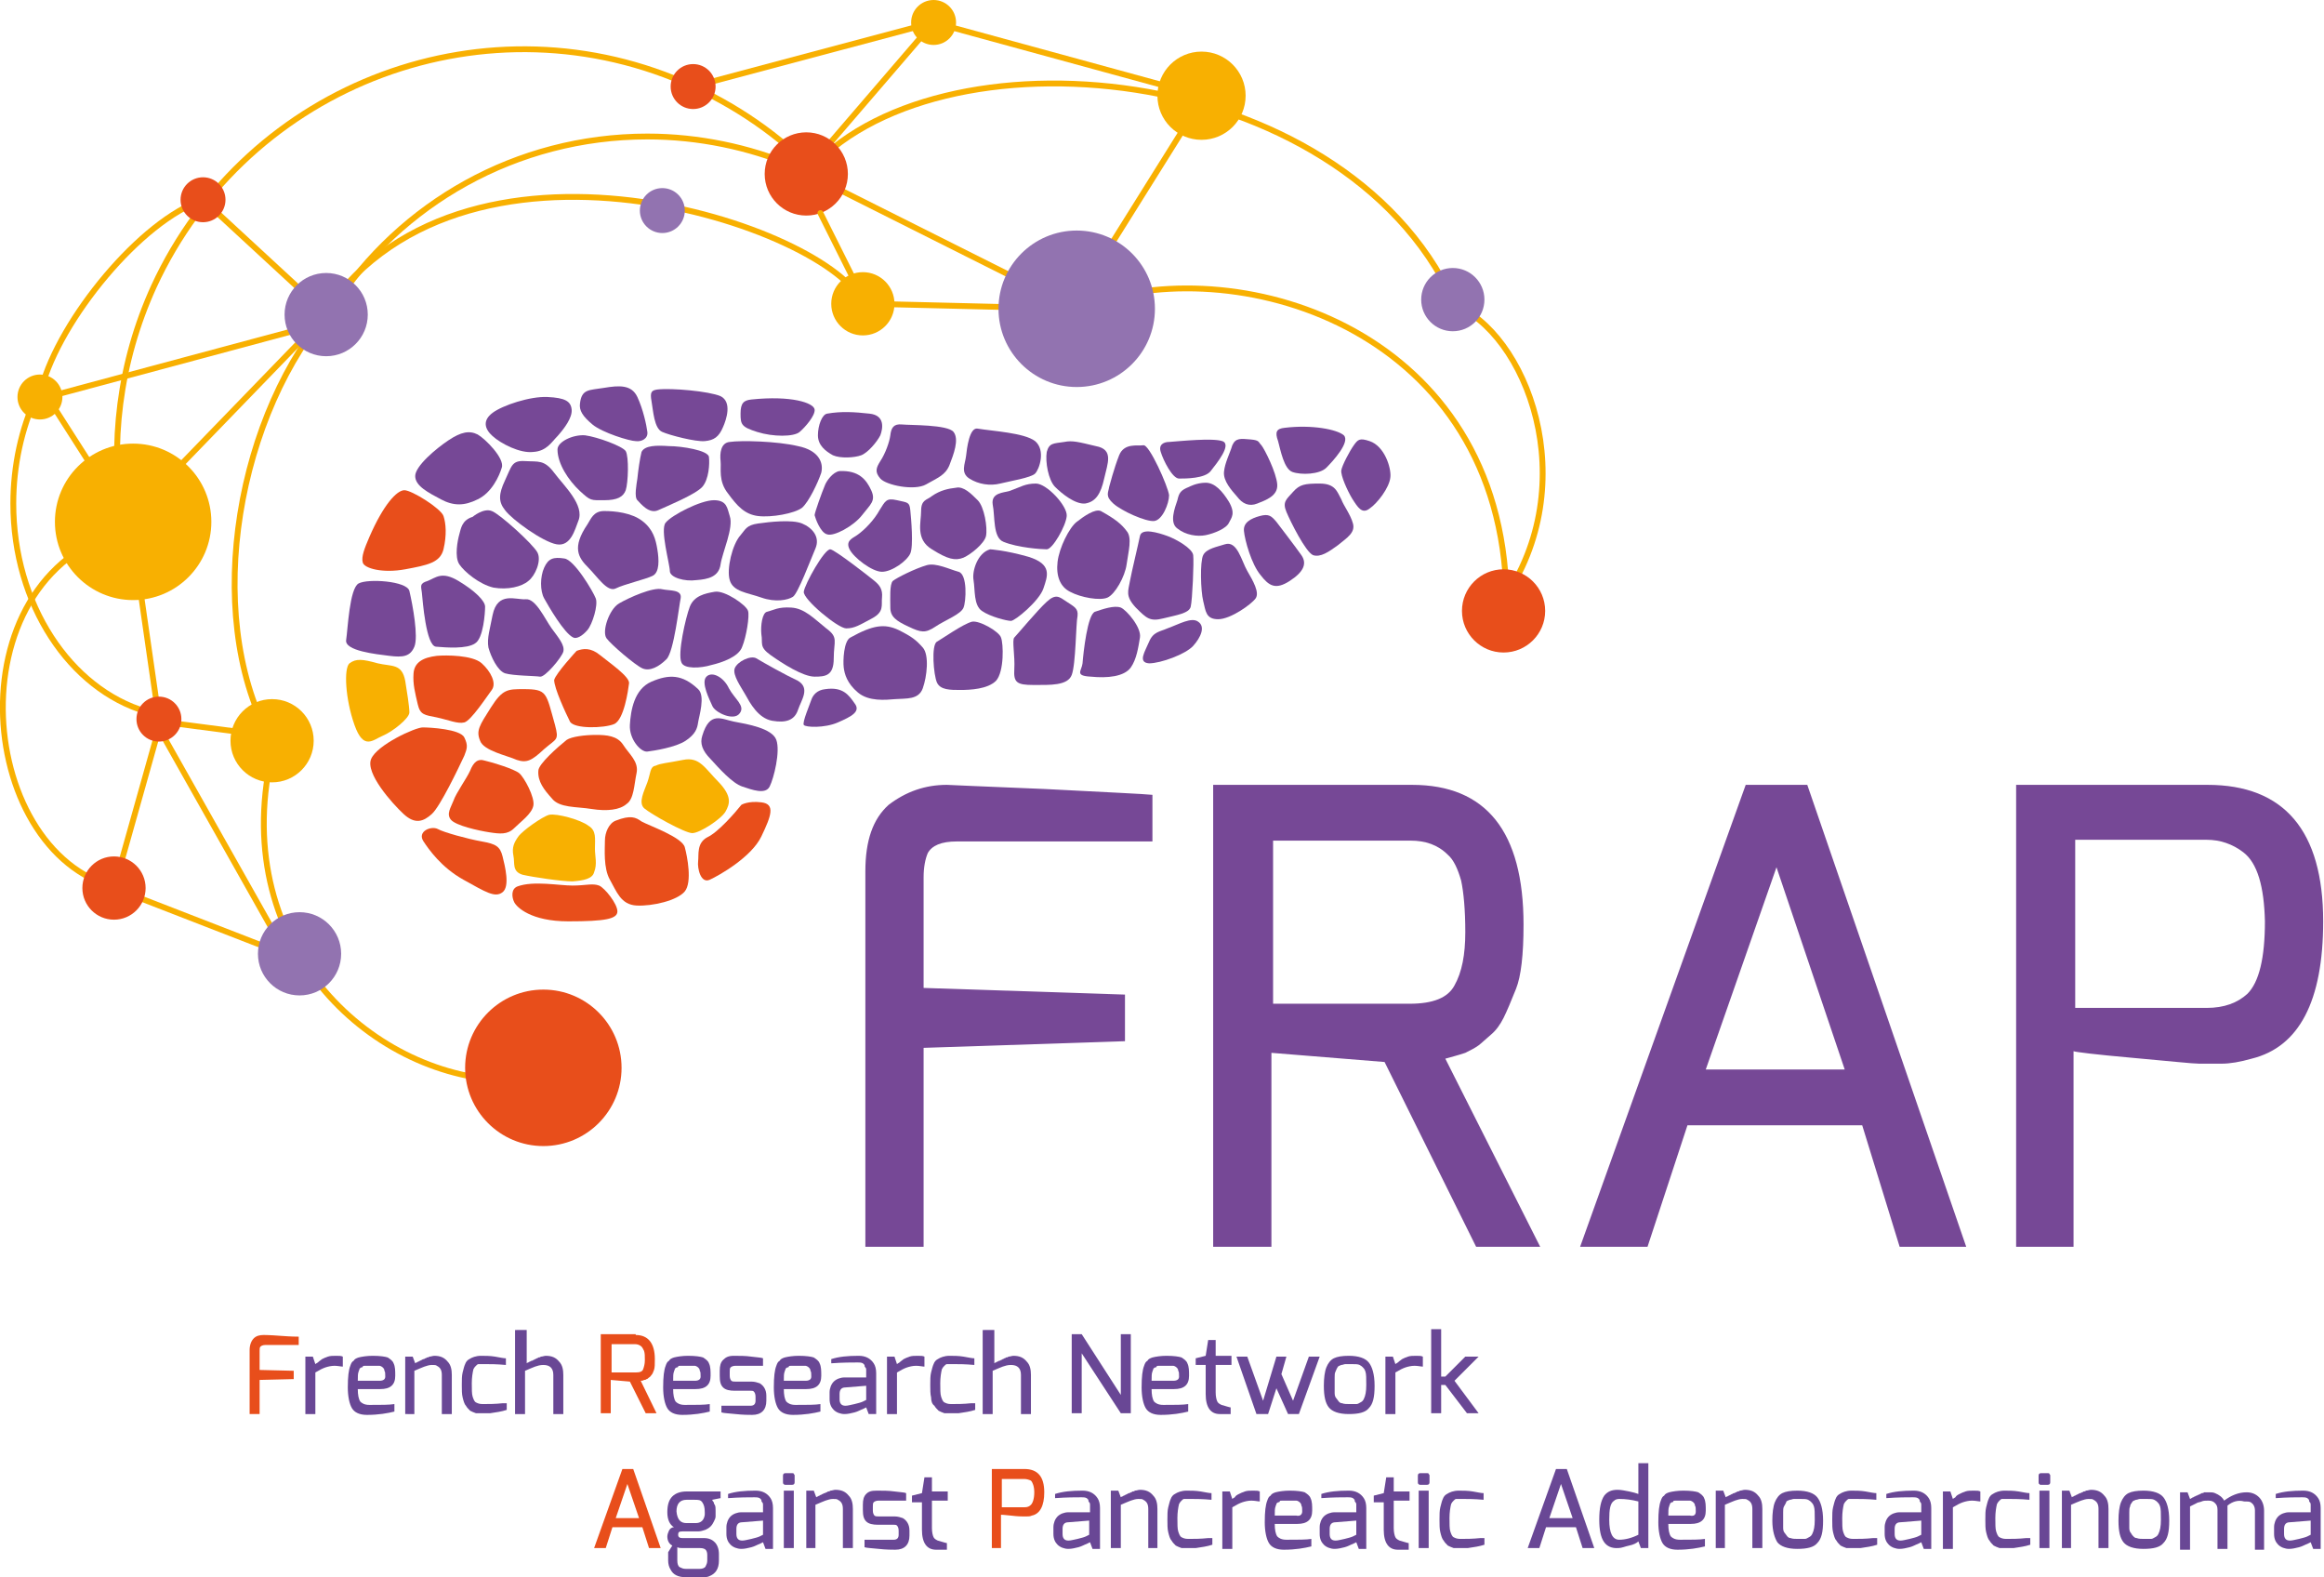 <?xml version="1.0" encoding="utf-8"?>
<svg version="1.1" id="logo_FRAP" xmlns="http://www.w3.org/2000/svg" xmlns:xlink="http://www.w3.org/1999/xlink" x="0px" y="0px"
	 viewBox="0 0 279.3 189.5" style="enable-background:new 0 0 279.3 189.5;" xml:space="preserve">
<style type="text/css">
	.logo_frap0{fill:none;stroke:#F8B001;stroke-width:0.7;stroke-linecap:round;stroke-linejoin:round;stroke-miterlimit:10;}
	.logo_frap1{fill:#F8B001;}
	.logo_frap2{fill:#E84E1B;}
	.logo_frap3{fill:#764896;}
	.logo_frap4{fill:#694795;}
	.logo_frap5{fill:#9273B0;}
</style>
<line class="logo_frap0" x1="142.1" y1="15.7" x2="130.4" y2="34.4"/>
<line class="logo_frap0" x1="33.8" y1="114.5" x2="13.7" y2="106.7"/>
<line class="logo_frap0" x1="5.7" y1="47.7" x2="15.8" y2="63.5"/>
<line class="logo_frap0" x1="19.1" y1="87.5" x2="34.1" y2="114.1"/>
<line class="logo_frap0" x1="19.1" y1="87.5" x2="13.7" y2="106.7"/>
<line class="logo_frap0" x1="104.6" y1="36.5" x2="129.4" y2="37.1"/>
<line class="logo_frap0" x1="19.3" y1="86.7" x2="32.3" y2="88.4"/>
<line class="logo_frap0" x1="97.5" y1="19.8" x2="112.2" y2="2.7"/>
<line class="logo_frap0" x1="5.7" y1="47.7" x2="39.6" y2="38.6"/>
<line class="logo_frap0" x1="15.1" y1="62.7" x2="39.2" y2="37.8"/>
<line class="logo_frap0" x1="144.4" y1="11.5" x2="112.2" y2="2.7"/>
<line class="logo_frap0" x1="112.2" y1="2.7" x2="83.3" y2="10.4"/>
<line class="logo_frap0" x1="15.8" y1="63.5" x2="19.1" y2="86.4"/>
<line class="logo_frap0" x1="24.4" y1="24" x2="38.7" y2="37.2"/>
<line class="logo_frap0" x1="98.3" y1="21.5" x2="129.4" y2="37.1"/>
<path class="logo_frap0" d="M175.4,36.9c8.7,4.2,15.2,22.7,4.2,36.6"/>
<path class="logo_frap0" d="M96.9,20.9C112.2,2.7,161.2,7.1,174.6,36"/>
<path class="logo_frap0" d="M129.4,37.1c17.7-7.3,49,1.3,51.5,31.6"/>
<path class="logo_frap0" d="M38.3,38.6C55,11.9,100,27.3,103.7,36.5"/>
<path class="logo_frap0" d="M40.1,36.8C48.1,24.5,62,16.4,77.8,16.4c6.2,0,12.2,1.3,17.5,3.5"/>
<path class="logo_frap0" d="M32.3,88.4c-8-15-3.7-38.9,7.7-51.6"/>
<path class="logo_frap0" d="M14.7,62.7c-1.5-9.3-0.4-19.1,3.8-28.3c11.3-24.5,40.3-35.3,64.8-24c6.1,2.8,11.4,6.7,15.7,11.4"/>
<path class="logo_frap0" d="M61.5,129.8c-16.3,0-34-15.7-28.9-38.8"/>
<path class="logo_frap0" d="M17.6,85.5c-9.2-2.7-16-12.9-16-25c0-4.6,1-9,2.7-12.7"/>
<path class="logo_frap0" d="M5,46.6C7.2,38.4,16.9,26.5,24.4,24"/>
<path class="logo_frap0" d="M13.1,106.4C-3.5,101.2-5.6,67.1,17,63.3"/>
<g>
	<path class="logo_frap1" d="M71.5,102c0-1.3,0.2-2.2-0.8-2.8c-0.9-0.7-3.8-1.5-4.7-1.3c-0.8,0.2-3.2,1.9-3.7,2.6c-0.5,0.7-0.8,1.3-0.6,2.3
		c0.2,0.9-0.2,1.9,1.1,2.3c1.3,0.3,4.7,0.8,6,0.8c1.3-0.1,2.4-0.3,2.6-1.1C71.8,103.8,71.5,102.9,71.5,102z"/>
	<path class="logo_frap2" d="M50.9,101.1c0.6,0.9,2.1,3.1,4.8,4.6c2.7,1.5,3.8,2.2,4.7,1.5s0.3-3.1,0-4.3s-0.8-1.5-2.5-1.8
		c-1.7-0.3-4.6-1.1-5.3-1.5C51.8,99.2,50.1,99.9,50.9,101.1z"/>
	<path class="logo_frap2" d="M54.5,96.2c-0.3,0.8-0.9,1.6-0.3,2.3s3.3,1.3,4.6,1.5c1.3,0.2,2.2,0.3,3-0.5s2.1-1.7,2.3-2.7s-1.1-3.4-1.7-3.9
		s-3.2-1.3-4.1-1.5c-0.9-0.3-1.4,0.2-1.8,1.2C56.1,93.5,54.8,95.3,54.5,96.2z"/>
	<path class="logo_frap2" d="M55.8,90.8c-0.7,1.5-2.9,6.1-3.9,7s-2,1.3-3.4,0s-4.6-4.9-3.9-6.6s5.3-3.8,6.2-3.8s4.5,0.2,5,1.2
		S56.1,90,55.8,90.8z"/>
	<path class="logo_frap1" d="M48.7,81.8c0.2,1.2,0.5,3.1,0.5,3.8c0,0.7-2,2.3-3.2,2.8s-2.3,1.8-3.4-1.3s-1.3-6.8-0.6-7.4
		c0.8-0.6,1.6-0.5,3.4,0C47.1,80.1,48.3,79.7,48.7,81.8z"/>
	<path class="logo_frap2" d="M52.5,78.8c-1.7,0.2-2.7,0.8-2.8,2.1c-0.1,1.3,0.2,2.4,0.5,3.7c0.3,1.3,0.8,1.3,2.3,1.6
		c1.4,0.3,2.5,0.8,3.3,0.6c0.8-0.2,2.7-3.1,3.3-3.9c0.6-0.8-0.1-2.2-1.2-3.2C56.8,78.7,53.6,78.7,52.5,78.8z"/>
	<path class="logo_frap3" d="M49.2,71c0.4,1.7,1.1,5.5,0.6,6.7s-1.4,1.3-3,1.1c-1.6-0.2-5.4-0.6-5.2-1.9c0.2-1.3,0.4-6.2,1.5-6.8
		S48.9,69.8,49.2,71z"/>
	<path class="logo_frap2" d="M44.4,64.5c-0.6,1.4-1,2.4-0.8,3.1c0.2,0.7,2.4,1.3,5.1,0.8s4.2-0.8,4.6-2.4c0.4-1.7,0.3-3.1,0-4
		c-0.3-0.9-3.8-3.1-4.7-3.1S46.1,60.6,44.4,64.5z"/>
	<path class="logo_frap3" d="M57.4,52.2c-1-0.5-2-0.3-3.5,0.7c-1.5,1-4,3.1-4,4.3s1.6,2,3.1,2.8c1.5,0.8,2.8,0.8,4.4,0
		c1.7-0.8,2.6-2.8,2.9-3.8C60.7,55.1,58.3,52.7,57.4,52.2z"/>
	<path class="logo_frap3" d="M56.8,62.1c-1.3,0.4-1.4,1.4-1.6,2.1c-0.2,0.7-0.6,2.7,0,3.6c0.6,0.9,2.4,2.4,4.1,2.8c1.7,0.3,3.4-0.1,4.2-0.8
		c0.8-0.6,1.6-2.4,1.1-3.4s-4.6-4.7-5.5-5C58.1,61,56.8,62.1,56.8,62.1z"/>
	<path class="logo_frap3" d="M50.7,71.2c-0.1-0.8-0.3-1.1,0.7-1.4c1-0.4,1.7-1.2,3.7,0s3.2,2.4,3.2,3.1s-0.2,3.8-1.2,4.4
		c-1,0.7-3.5,0.5-4.7,0.4S50.8,72.2,50.7,71.2z"/>
	<path class="logo_frap2" d="M62.9,82.8c-1.9,0-2.5,0-3.9,2.2c-1.4,2.2-1.8,2.8-1.3,4c0.4,1.2,3.3,1.8,4.4,2.3c1.2,0.4,1.8,0.1,3.3-1.3
		c1.5-1.3,1.8-1,1.3-2.9C65.6,83.2,65.8,82.8,62.9,82.8z"/>
	<path class="logo_frap2" d="M64.7,92.6c0-0.8,2.4-2.9,3.4-3.7c0.6-0.4,2.2-0.6,3.5-0.6c1.3,0,2.6,0.1,3.3,1.2c0.7,1.1,1.9,2,1.6,3.4
		c-0.3,1.4-0.3,3.1-1.2,3.7c-0.8,0.7-2.3,0.9-4.2,0.6c-1.8-0.3-3.9-0.1-4.8-1.3C65.4,94.9,64.6,93.9,64.7,92.6z"/>
	<path class="logo_frap3" d="M59.2,73.9c-0.3,1.6-0.7,2.8-0.5,3.9c0.3,1.1,1.1,2.8,2,3.1c1,0.3,3.6,0.3,4.2,0.4s2.6-2.3,2.8-3
		c0.2-0.8-0.6-1.7-1.4-2.8c-0.8-1.1-1.9-3.6-3.1-3.5C62,72.1,59.8,71,59.2,73.9z"/>
	<path class="logo_frap2" d="M74,98.6c-0.8,0.3-1.3,1.4-1.3,2.4s-0.2,3.3,0.6,4.7c0.8,1.4,1.3,3,3.2,3.1c1.9,0.1,4.9-0.6,5.8-1.7
		c0.9-1.1,0.3-4.2,0-5.3c-0.3-1.2-4.3-2.6-5.2-3.1C76.4,98.2,75.8,97.9,74,98.6z"/>
	<path class="logo_frap1" d="M77.8,94c-0.4,1.1-1.1,2.4-0.4,3.1c0.8,0.7,4.9,3,5.8,3s3.5-1.7,4-2.6c0.5-0.9,0.8-1.8-0.8-3.5
		c-1.7-1.7-2.3-3.1-4.3-2.7s-2.7,0.4-3.3,0.7C78.1,92.1,78.2,92.9,77.8,94z"/>
	<path class="logo_frap2" d="M89.1,96.7c-0.8,1-2.8,3.3-4.1,3.9c-1.3,0.7-1,2.1-1.1,2.9s0.3,2.7,1.4,2.2s5-2.7,6.2-5.2
		c1.2-2.5,1.7-3.9,0-4.1C89.9,96.2,89.1,96.7,89.1,96.7z"/>
	<path class="logo_frap3" d="M84.4,88.4c-0.3,0.9,0,1.8,1,2.8c1,1.1,2.6,2.9,3.8,3.3s2.8,1,3.3,0s1.3-4.2,0.8-5.6s-3.5-1.9-5.1-2.2
		C86.7,86.4,85.3,85.4,84.4,88.4z"/>
	<path class="logo_frap3" d="M83.9,82.8c0.9,0.8,0.1,3.3,0,4c-0.1,0.7-0.3,1.4-1.5,2.2s-3.8,1.2-4.6,1.3c-0.8,0.1-2.2-1.5-2.1-3.2
		s0.5-4.3,2.6-5.2C80.4,81,82,81,83.9,82.8z"/>
	<path class="logo_frap3" d="M84.9,81.3c0.7-0.7,2.1,0.1,2.7,1.4c0.7,1.3,2,2.1,1.3,3c-0.7,1-3-0.1-3.3-0.9C85.3,84.1,84.2,82,84.9,81.3z"
		/>
	<path class="logo_frap3" d="M81.9,79.6c0.3,0.8,2.3,0.7,3.6,0.3c1.3-0.3,3.3-1,3.7-2.2c0.5-1.2,0.9-3.7,0.7-4.3c-0.2-0.7-2.8-2.5-4-2.3
		c-1.2,0.2-2.5,0.5-3,1.8S81.4,78.6,81.9,79.6z"/>
	<path class="logo_frap3" d="M81.8,71.9c-0.2,0.9-0.8,6.4-1.7,7.3c-0.9,0.9-2,1.5-2.9,1.1c-0.9-0.4-3.8-2.9-4.3-3.6
		c-0.6-0.8,0.3-3.5,1.5-4.2s4.1-2,5.2-1.7C80.5,71,82,70.8,81.8,71.9z"/>
	<path class="logo_frap2" d="M69.3,78.2c0.8-0.3,1.7-0.4,2.8,0.5s3.6,2.6,3.5,3.4c-0.1,0.8-0.6,4.4-1.8,4.9s-4.8,0.6-5.3-0.3
		c-0.5-1-1.9-4-1.9-5C66.8,80.9,69.3,78.2,69.3,78.2z"/>
	<path class="logo_frap3" d="M68.9,76.6c0.4,0.2,1.1-0.2,1.7-0.9c0.6-0.7,1.3-3,1-3.8c-0.3-0.8-2.6-4.7-3.8-4.8c-1.3-0.2-1.9,0-2.4,1.1
		s-0.5,2.8,0,3.7S67.8,76.1,68.9,76.6z"/>
	<path class="logo_frap3" d="M69.5,62.6c-0.4,1-0.9,3.1-2.6,2.8s-5.4-3-6.2-4.1c-0.8-1-0.8-1.9,0-3.6s0.8-2.4,2.4-2.3
		c1.6,0.1,2.3-0.2,3.5,1.4C67.8,58.4,70.3,60.7,69.5,62.6z"/>
	<path class="logo_frap3" d="M67,52.4c-0.7,0.7-1.3,1.8-2.9,1.9c-1.6,0.2-3.9-1-4.9-1.9c-1-0.9-1.2-1.9,0-2.8s4.5-2,6.6-1.9
		c2.1,0.1,2.8,0.5,2.9,1.5C68.8,50.2,67.8,51.5,67,52.4z"/>
	<path class="logo_frap3" d="M67,54c0-0.9,1.8-1.8,3.3-1.7c1.5,0.2,4.5,1.3,4.9,1.9c0.4,0.7,0.3,3.8,0,4.7c-0.3,0.8-1,1.2-2.6,1.2
		S71,60.2,69.7,59C68.3,57.7,67,55.7,67,54z"/>
	<path class="logo_frap3" d="M70.6,63c0.4-0.6,0.7-1.6,2-1.6c1.3,0,3.3,0.2,4.6,1.2c1.3,1,1.6,2.2,1.8,3.4c0.2,1.2,0.3,2.8-0.6,3.2
		c-0.8,0.4-3.4,1-4.4,1.5c-1,0.5-2.2-1.4-3.3-2.5C69.5,67,68.7,65.8,70.6,63z"/>
	<path class="logo_frap3" d="M76.6,57.5c-0.1,0.7-0.4,2.2,0,2.6s1.4,1.7,2.5,1.2c1.1-0.5,4.5-1.9,5.3-2.8c0.8-0.9,0.9-2.8,0.8-3.6
		c-0.1-0.8-3.3-1.3-4.8-1.3c-1.5-0.1-2.9-0.1-3.3,0.7C76.9,55.1,76.7,56.5,76.6,57.5z"/>
	<path class="logo_frap3" d="M69.7,48.5C69.6,49.3,70,50,71.2,51c1.2,1,4.5,2,5.2,2c0.7,0.1,1.5-0.3,1.4-1.1s-0.5-2.7-1.2-4.2
		s-2.2-1.4-4-1.1C70.8,46.9,69.9,46.7,69.7,48.5z"/>
	<path class="logo_frap3" d="M79,46.8c-0.7,0.1-0.9,0.3-0.7,1.4c0.2,1.1,0.3,3.3,1.3,3.7c0.9,0.4,4,1.2,5.1,1.1c1.1-0.1,1.7-0.5,2.2-1.7
		c0.4-0.9,1.1-3-0.3-3.7C85.2,47,80.7,46.6,79,46.8z"/>
	<path class="logo_frap3" d="M90.3,48c-0.9,0.1-1.3,0.4-1.3,1.7s0.1,1.6,2,2.2s4.4,0.6,5.1,0s1.9-2,1.8-2.7C97.8,48.4,95.1,47.5,90.3,48z"
		/>
	<path class="logo_frap3" d="M87.7,53.1c-1.1,0.1-1.2,1.4-1.1,2.3s-0.3,2.4,0.9,3.9c1.1,1.5,2,2.5,3.6,2.7c1.6,0.2,4.4-0.3,5.3-1
		c0.8-0.7,1.9-3,2.3-4.2c0.3-1.2-0.3-2.7-2.8-3.2C93.4,53,89,52.9,87.7,53.1z"/>
	<path class="logo_frap3" d="M99.4,49.7c-0.6,0.1-1.1,1.4-1.1,2.6c0,1.2,0.9,1.9,1.8,2.4c0.9,0.4,2.6,0.3,3.4,0c0.8-0.3,1.9-1.6,2.3-2.4
		c0.3-0.8,0.6-2.4-1.3-2.6C102.7,49.5,101.1,49.4,99.4,49.7z"/>
	<path class="logo_frap3" d="M100.9,56.6c-0.8,0.1-1.6,1.2-1.8,1.8c-0.3,0.7-1.2,3.2-1.2,3.5c0.1,0.4,0.7,2.1,1.5,2.3
		c0.8,0.3,3.2-1,4.2-2.3c1-1.3,1.7-1.7,1.1-3S103.2,56.5,100.9,56.6z"/>
	<path class="logo_frap3" d="M87.7,62c-0.3-0.9-0.3-1.9-1.9-1.9c-1.6,0-5.1,1.8-5.8,2.7c-0.7,0.8,0.5,5,0.5,5.8c0,0.8,1.8,1.3,3.2,1.1
		c1.4-0.1,2.7-0.4,2.9-1.9C86.8,66.4,88.2,63.4,87.7,62z"/>
	<path class="logo_frap3" d="M89,64.3c0.6-0.7,0.7-1.2,2.1-1.4c1.4-0.2,4.1-0.5,5.3,0c1.2,0.5,2.2,1.6,1.6,3c-0.6,1.4-2.1,5.4-2.7,5.8
		s-2.1,0.7-3.8,0.1s-3.4-0.7-3.8-2.1C87.3,68.4,88,65.4,89,64.3z"/>
	<path class="logo_frap3" d="M92.2,73.5c-0.6,0.1-0.8,1.7-0.7,2.7c0.2,1.1-0.3,1.5,1.1,2.5s3.9,2.6,5.3,2.6c1.3,0,2.3-0.1,2.3-2.2
		s0.6-2.5-0.9-3.6c-1.5-1.2-2.6-2.4-4.2-2.5C93.5,72.9,93,73.3,92.2,73.5z"/>
	<path class="logo_frap3" d="M90.9,79.1c-0.7-0.4-2.3,0.4-2.6,1.2c-0.3,0.8,0.8,2.3,1.3,3.2c0.5,0.9,1.5,2.8,3.2,3.1
		c1.7,0.3,2.7-0.1,3.1-1.3s1.5-2.6,0-3.5C94.4,81.1,91.9,79.7,90.9,79.1z"/>
	<path class="logo_frap3" d="M99.2,82.8c-1,0.1-1.5,0.7-1.7,1.3c-0.2,0.6-1.1,2.7-0.9,3s2.5,0.4,4.1-0.3s2.8-1.3,2-2.3
		C102,83.5,101.3,82.5,99.2,82.8z"/>
	<path class="logo_frap3" d="M102.2,76.6c-0.8,0.4-0.9,2.8-0.8,3.6c0.1,0.8,0.4,1.9,1.7,3c1.3,1.1,3.3,0.9,4.5,0.8c1.3-0.1,2.8,0.1,3.3-1.3
		c0.5-1.4,0.8-4,0-4.9c-0.8-0.9-1.3-1.3-2.9-2.1C106.3,74.9,104.9,75.1,102.2,76.6z"/>
	<path class="logo_frap3" d="M106,71.8c-0.1,0.9,0.3,1.7-1.2,2.5s-2.1,1.2-3.1,1.2c-1,0-5.2-3.5-5.1-4.4c0.1-0.9,2.5-5.2,3.2-5.1
		c0.6,0.1,4.7,3.3,5.3,3.8C105.7,70.3,106.1,70.8,106,71.8z"/>
	<path class="logo_frap3" d="M103,64.3c-0.6,0.4-1.4,0.7-0.9,1.7s2.7,2.7,3.9,2.7s3-1.3,3.4-2.2c0.4-0.9,0.1-4.2,0-5.2s-0.3-0.9-1.6-1.2
		c-1.3-0.3-1.4,0.1-2.1,1.2C105.1,62.4,104,63.6,103,64.3z"/>
	<path class="logo_frap3" d="M105.8,55.4c-0.5,0.8-0.7,1.3,0,2.1c0.7,0.8,4.1,1.5,5.5,0.7c1.4-0.8,2.3-1.1,2.8-2.3c0.5-1.3,1.2-3.1,0.5-4
		s-5.2-0.8-6.2-0.9c-1-0.1-1.3,0.4-1.4,1.3C106.9,53.1,106.4,54.5,105.8,55.4z"/>
	<path class="logo_frap3" d="M112,59.6c-0.6,0.5-1.3,0.4-1.3,1.8c0,1.4-0.7,3.4,1.3,4.6c1.9,1.2,2.8,1.4,3.8,1c0.9-0.4,2.5-1.7,2.7-2.6
		c0.2-1-0.2-3.5-1-4.3c-0.8-0.8-1.7-1.7-2.6-1.5C114,58.7,113,58.9,112,59.6z"/>
	<path class="logo_frap3" d="M111.4,67.9c-1.4,0.4-3.6,1.5-4.1,1.9c-0.4,0.4-0.3,2.1-0.3,3.2c0,1.1,0.7,1.6,2.2,2.3s2,0.8,3.2,0
		s3.1-1.5,3.4-2.3c0.3-0.7,0.5-4-0.6-4.3S112.5,67.6,111.4,67.9z"/>
	<path class="logo_frap3" d="M116.8,74.7c-1.1,0.3-3.5,2-4.2,2.4s-0.4,4,0,4.9c0.4,0.9,1.6,0.9,2.8,0.9s3.3-0.1,4.3-1.1
		c1-1.1,0.9-4.5,0.6-5.2C120.1,75.9,117.7,74.5,116.8,74.7z"/>
	<path class="logo_frap2" d="M62.2,106.5c-0.8,0.3-0.7,1.3-0.4,1.9s2,2.3,6.5,2.3c4.5,0,5.9-0.3,5.9-1.2c0-0.9-1.5-2.8-2.2-3.1
		c-0.8-0.3-1.6,0-3.2,0S64.1,105.8,62.2,106.5z"/>
	<path class="logo_frap3" d="M119,66c-1.5,0.4-2.2,2.6-2,3.7c0.2,1.2,0,3,1,3.7s3,1.2,3.5,1.2c0.5,0,3.4-2.4,3.9-3.9
		c0.5-1.5,1.1-2.9-1.8-3.8C120.8,66.1,119,66,119,66z"/>
	<path class="logo_frap3" d="M121.3,59c-0.7,0.2-2.2,0.2-2,1.6c0.3,1.4,0,4,1.3,4.5c1.7,0.7,4.5,0.9,5.2,0.9c0.7,0,2.3-2.8,2.4-4
		s-2.4-3.9-3.7-3.9S122.7,58.5,121.3,59z"/>
	<path class="logo_frap3" d="M117.5,51.5c-1-0.2-1.3,2.4-1.4,3.3c-0.1,0.9-0.7,2,0.4,2.7c1.1,0.7,2.5,0.9,3.7,0.6s3.7-0.7,4.2-1.2
		c0.5-0.5,1.3-2.8,0-3.9C123.1,52,119.3,51.8,117.5,51.5z"/>
	<path class="logo_frap3" d="M127.9,53.1c-1.3,0.2-1.8,0.1-2.1,1.2c-0.2,1.2,0.2,3.4,1,4.2s2.4,2.1,3.6,2c1.3-0.2,1.9-1.2,2.3-3
		s1.2-3.5-1-3.9C129.6,53.1,128.9,52.9,127.9,53.1z"/>
	<path class="logo_frap3" d="M132.3,61.4c-0.7-0.3-2,0.6-2.9,1.3c-0.9,0.7-2.1,3.1-2.3,4.8c-0.2,1.7,0.3,3,1.5,3.6c1.3,0.7,3.6,1.1,4.5,0.7
		s2.1-2.5,2.3-4c0.2-1.5,0.7-3.2,0-4C134.8,63,134.1,62.4,132.3,61.4z"/>
	<path class="logo_frap3" d="M128.2,72.3c-0.9-0.6-1.3-1-2.4,0s-3.6,4-3.9,4.3c-0.3,0.3,0.1,2.2,0,3.8c-0.1,1.6,0.3,1.9,2.3,1.9
		s4.1,0.1,4.6-1.2c0.5-1.3,0.5-6.2,0.7-7.1C129.6,73.1,129.1,72.9,128.2,72.3z"/>
	<path class="logo_frap3" d="M130.1,79.7c-0.1,0.9-1,1.5,1,1.6c2,0.2,4,0,4.8-1.1c0.7-1,0.9-2.4,1.1-3.6c0.2-1.2-1.6-3.3-2.3-3.6
		c-0.8-0.3-2.2,0.2-3.1,0.5S130.2,78.4,130.1,79.7z"/>
	<path class="logo_frap3" d="M140.3,75.5c-0.9,0.4-1.7,0.4-2.2,1.6s-1.4,2.5,0,2.6c1.4,0,4.4-1.1,5.3-2.1c0.9-1,1.5-2.3,0.6-2.9
		C143.2,74.1,141.7,75,140.3,75.5z"/>
	<path class="logo_frap3" d="M135.8,69.8c-0.2,1.2-0.6,1.8,0.7,3.2c1.3,1.3,1.7,1.7,3.3,1.3s3.1-0.6,3.3-1.4s0.4-5.4,0.3-6.2
		c-0.1-0.8-2-1.9-3.1-2.3c-1.1-0.4-3.1-1-3.3,0S136,68.7,135.8,69.8z"/>
	<path class="logo_frap3" d="M133.3,58.5c-0.1,0.7-0.5,1.1,0.5,2s3.9,2.2,4.9,2.1s1.8-2.1,1.8-3.1c-0.1-1-2.4-6.2-3.1-6
		c-0.7,0.1-2.3-0.3-2.9,1.2C133.9,56.2,133.3,58.5,133.3,58.5z"/>
	<path class="logo_frap3" d="M140.5,53.1c-0.6,0-1.3,0.3-1,1.2c0.3,1,1.4,3.2,2.2,3.2s3.1,0,3.8-0.9c0.7-0.9,2.6-3.2,1.4-3.6
		S141.9,53,140.5,53.1z"/>
	<path class="logo_frap3" d="M142.9,58.5c-1,0.4-1.2,0.7-1.4,1.6c-0.3,0.9-1,2.7,0,3.4c1,0.8,2.4,1,3.4,0.8s2.5-0.8,2.8-1.5
		c0.3-0.6,0.8-1.1,0-2.5c-0.8-1.3-1.7-2.3-2.8-2.3S142.9,58.5,142.9,58.5z"/>
	<path class="logo_frap3" d="M150.3,52.8c-1.2-0.1-1.8-0.2-2.2,0.7c-0.3,1-0.9,2.1-1,3.2s0.9,2.2,1.6,3c0.6,0.8,1.4,1.2,2.4,0.8
		s2.5-0.9,2.4-2.3c-0.1-1.4-1.5-4.2-1.9-4.7C151.2,53.1,151.4,52.9,150.3,52.8z"/>
	<path class="logo_frap3" d="M154.4,51.4c-1,0.1-1.2,0.5-0.8,1.6c0.3,1.1,0.7,3.3,1.7,3.7c1.1,0.4,3.3,0.3,4.1-0.5c0.8-0.8,2.9-3.1,2.1-3.9
		C160.7,51.6,157.7,51,154.4,51.4z"/>
	<path class="logo_frap3" d="M164.6,53c-1.2-0.4-1.4-0.2-1.9,0.5c-0.5,0.7-1.4,2.4-1.5,3c-0.1,0.6,0.7,2.4,1.3,3.4c0.7,1.1,1.2,1.9,2.1,1.2
		c0.9-0.6,2.4-2.5,2.5-3.8C167.2,56.2,166.4,53.6,164.6,53z"/>
	<path class="logo_frap3" d="M161.2,60c-0.5-0.9-0.7-1.9-2.6-1.9c-1.8,0-2.4,0.1-3.2,1c-0.8,0.9-1.3,1.2-0.8,2.4c0.5,1.2,2.3,4.8,3.2,5.2
		c0.9,0.3,1.9-0.4,3-1.2c1.1-0.9,2.1-1.5,1.8-2.6S161.5,60.8,161.2,60z"/>
	<path class="logo_frap3" d="M153.4,62.7c-0.6-0.7-0.9-1-2-0.7s-2,0.8-1.9,1.8c0.1,1.1,0.9,4,2,5.3c1,1.3,1.8,1.8,3.5,0.7s2.1-2.1,1.4-3.1
		C155.7,65.7,153.4,62.7,153.4,62.7z"/>
	<path class="logo_frap3" d="M147.2,65.4c-0.9,0.3-2.2,0.5-2.6,1.3c-0.4,0.8-0.3,4.3,0,5.5c0.3,1.2,0.3,2.2,1.8,2.2c1.5,0,4-1.8,4.5-2.5
		c0.5-0.7-0.3-2.1-1-3.3C149.2,67.4,148.7,64.9,147.2,65.4z"/>
</g>
<g>
	<path class="logo_frap3" d="M113.8,94.3c0.2,0,4.1,0.2,11.8,0.5c7.7,0.4,12,0.6,12.9,0.7v5.6H115c-1.9,0-3,0.5-3.5,1.4
		c-0.3,0.7-0.5,1.7-0.5,2.9v13.3l24.2,0.8v5.6l-24.2,0.8v23.9h-7v-45.1c0-3.7,0.9-6.3,2.8-8C108.9,95.1,111.2,94.3,113.8,94.3z"/>
	<path class="logo_frap3" d="M169.7,94.3c8.9,0,13.4,5.6,13.4,16.8c0,3.6-0.3,6.2-0.9,7.7c-0.6,1.5-1.1,2.7-1.5,3.5c-0.4,0.8-0.9,1.5-1.5,2
		c-0.6,0.5-1.1,1-1.5,1.3c-0.4,0.3-1,0.6-1.6,0.9c-0.9,0.3-1.7,0.5-2.4,0.7l11.4,22.6h-7.7l-11-22.2l-13.6-1.1v23.3h-7V94.3H169.7z
		 M152.9,120.6h16.5c2.8,0,4.6-0.7,5.4-2.2c0.9-1.6,1.3-3.7,1.3-6.4c0-2.7-0.2-4.8-0.5-6.2c-0.4-1.4-0.9-2.5-1.6-3.1
		c-1.2-1.2-2.7-1.7-4.5-1.7h-16.5V120.6z"/>
	<path class="logo_frap3" d="M189.9,149.8l19.9-55.5h7.4l19.1,55.5h-8l-4.5-14.6h-21l-4.8,14.6H189.9z M205,128.5h16.7l-8.2-24.3L205,128.5
		z"/>
	<path class="logo_frap3" d="M242.3,149.8V94.3h23c9.2,0,13.9,5.5,13.9,16.4c0,9.6-2.9,15.1-8.6,16.5c-1.4,0.4-2.6,0.6-3.6,0.6
		c-1,0-1.8,0-2.7,0c-0.8,0-3.5-0.3-8-0.7c-4.5-0.4-6.9-0.7-7.1-0.8v23.5H242.3z M265.2,100.9h-15.8v20.2h15.8c2.1,0,3.7-0.6,4.9-1.7
		c1.4-1.4,2.1-4.3,2.1-8.7c-0.1-4.2-0.9-7-2.6-8.3C268.3,101.4,266.8,100.9,265.2,100.9z"/>
</g>
<g>
	<path class="logo_frap2" d="M31.7,160.4c0,0,0.7,0,2,0.1c1.3,0.1,2,0.1,2.2,0.1v1h-4c-0.3,0-0.5,0.1-0.6,0.2c-0.1,0.1-0.1,0.3-0.1,0.5v2.3
		l4.1,0.1v1l-4.1,0.1v4.1H30v-7.7c0-0.6,0.2-1.1,0.5-1.4C30.8,160.5,31.2,160.4,31.7,160.4z"/>
	<path class="logo_frap4" d="M38.7,163.3c0.2-0.1,0.4-0.2,0.7-0.3c0.3-0.1,0.6-0.1,1-0.1s0.6,0,0.8,0.1v1.2c-0.2,0-0.6-0.1-1-0.1
		c-0.4,0-0.8,0.1-1.1,0.2c-0.3,0.1-0.7,0.3-1.2,0.6v5h-1.2V163h0.9l0.3,0.9c0,0,0.1-0.1,0.3-0.2C38.4,163.5,38.6,163.4,38.7,163.3z"
		/>
	<path class="logo_frap4" d="M42.1,164.1c0.1-0.3,0.2-0.5,0.4-0.6c0.1-0.2,0.3-0.3,0.6-0.4c0.4-0.1,1-0.2,1.7-0.2c0.9,0,1.5,0.1,1.8,0.2
		c0.3,0.2,0.6,0.4,0.7,0.7c0.2,0.4,0.2,0.9,0.2,1.5c0,1.1-0.6,1.6-1.8,1.6H43c0,0.7,0.1,1.2,0.3,1.5c0.2,0.2,0.5,0.4,1.1,0.4
		c1.4,0,2.4,0,3-0.1v0.9c-0.8,0.2-1.9,0.4-3.3,0.4c-0.9,0-1.5-0.3-1.8-0.8s-0.5-1.4-0.5-2.5C41.8,165.4,41.9,164.6,42.1,164.1z
		 M46.3,165.4c0-0.3,0-0.6-0.1-0.7c0-0.2-0.1-0.3-0.2-0.4c-0.1-0.1-0.3-0.2-0.4-0.2c-0.2,0-0.4,0-0.7,0c-0.3,0-0.5,0-0.6,0
		c-0.1,0-0.2,0-0.4,0s-0.3,0-0.3,0.1s-0.2,0.1-0.2,0.1c-0.1,0.1-0.2,0.1-0.2,0.2c0,0.1-0.1,0.2-0.1,0.3c-0.1,0.2-0.1,0.6-0.1,1.1
		h2.6C46.1,165.9,46.3,165.7,46.3,165.4z"/>
	<path class="logo_frap4" d="M48.7,169.8V163h0.9l0.3,0.8c0,0,0.1-0.1,0.2-0.1c0.1-0.1,0.2-0.1,0.2-0.1c0,0,0.1-0.1,0.2-0.1
		c0.1-0.1,0.2-0.1,0.2-0.1c0,0,0.1-0.1,0.2-0.1s0.2-0.1,0.2-0.1c0.1,0,0.1,0,0.2-0.1c0.1,0,0.2,0,0.3-0.1c0.2,0,0.4-0.1,0.6-0.1
		c0.7,0,1.2,0.2,1.6,0.7c0.4,0.4,0.5,1,0.5,1.6v4.7h-1.2v-4.7c0-0.6-0.2-0.9-0.6-1.1c-0.1-0.1-0.3-0.1-0.6-0.1s-0.6,0.1-0.9,0.2
		s-0.7,0.3-1.2,0.5v5.2H48.7z"/>
	<path class="logo_frap4" d="M55.6,167.9c-0.1-0.4-0.1-0.9-0.1-1.5s0-1.1,0.1-1.5s0.2-0.8,0.3-1c0.1-0.3,0.3-0.5,0.5-0.6
		c0.3-0.2,0.8-0.4,1.4-0.4c0.5,0,1.1,0,1.7,0.1c0.6,0.1,1,0.2,1.3,0.2v0.8c-1.1-0.1-1.9-0.1-2.4-0.1s-0.8,0-0.9,0s-0.2,0.1-0.3,0.2
		s-0.2,0.2-0.3,0.4c-0.1,0.4-0.2,1-0.2,1.7s0,1.3,0.1,1.6c0.1,0.3,0.2,0.6,0.4,0.7c0.2,0.1,0.4,0.2,0.8,0.2c0.7,0,1.5,0,2.4-0.1
		l0.5,0v0.8c-0.6,0.2-1.3,0.3-2,0.4c-0.9,0-1.5,0-1.7,0c-0.3-0.1-0.5-0.2-0.7-0.3c-0.2-0.2-0.4-0.4-0.5-0.6
		C55.8,168.7,55.7,168.3,55.6,167.9z"/>
	<path class="logo_frap4" d="M63.3,159.7v4.1c0,0,0.1-0.1,0.2-0.1c0.1-0.1,0.2-0.1,0.2-0.1c0,0,0.1-0.1,0.2-0.1s0.2-0.1,0.2-0.1
		c0,0,0.1,0,0.2-0.1c0.1,0,0.2-0.1,0.2-0.1c0.1,0,0.1,0,0.2-0.1c0.1,0,0.2,0,0.3-0.1c0.2,0,0.4-0.1,0.6-0.1c0.7,0,1.2,0.2,1.6,0.7
		c0.4,0.4,0.5,1,0.5,1.6v4.7h-1.2v-4.7c0-0.4-0.1-0.7-0.3-0.9c-0.2-0.2-0.5-0.3-0.9-0.3c-0.4,0-0.7,0.1-1,0.2s-0.7,0.3-1.2,0.5v5.2
		h-1.2v-10.1H63.3z"/>
	<path class="logo_frap2" d="M76.4,160.4c1.5,0,2.3,1,2.3,2.9c0,0.6,0,1-0.1,1.3s-0.2,0.5-0.3,0.6c-0.1,0.1-0.2,0.3-0.3,0.3
		c-0.1,0.1-0.2,0.2-0.3,0.2c-0.1,0.1-0.2,0.1-0.3,0.1c-0.1,0.1-0.3,0.1-0.4,0.1l1.9,3.9h-1.3l-1.9-3.8l-2.3-0.2v4h-1.2v-9.5H76.4z
		 M73.6,164.9h2.8c0.5,0,0.8-0.1,0.9-0.4c0.1-0.3,0.2-0.6,0.2-1.1c0-0.5,0-0.8-0.1-1.1c-0.1-0.2-0.2-0.4-0.3-0.5
		c-0.2-0.2-0.5-0.3-0.8-0.3h-2.8V164.9z"/>
	<path class="logo_frap4" d="M80,164.1c0.1-0.3,0.2-0.5,0.4-0.6c0.1-0.2,0.3-0.3,0.6-0.4c0.4-0.1,1-0.2,1.7-0.2c0.9,0,1.5,0.1,1.8,0.2
		c0.3,0.2,0.6,0.4,0.7,0.7c0.2,0.4,0.2,0.9,0.2,1.5c0,1.1-0.6,1.6-1.8,1.6h-2.7c0,0.7,0.1,1.2,0.3,1.5c0.2,0.2,0.5,0.4,1.1,0.4
		c1.4,0,2.4,0,3-0.1v0.9c-0.8,0.2-1.9,0.4-3.3,0.4c-0.9,0-1.5-0.3-1.8-0.8s-0.5-1.4-0.5-2.5C79.7,165.4,79.8,164.6,80,164.1z
		 M84.2,165.4c0-0.3,0-0.6-0.1-0.7c0-0.2-0.1-0.3-0.2-0.4c-0.1-0.1-0.3-0.2-0.4-0.2c-0.2,0-0.4,0-0.7,0c-0.3,0-0.5,0-0.6,0
		c-0.1,0-0.2,0-0.4,0s-0.3,0-0.3,0.1s-0.2,0.1-0.2,0.1c-0.1,0.1-0.2,0.1-0.2,0.2c0,0.1-0.1,0.2-0.1,0.3c-0.1,0.2-0.1,0.6-0.1,1.1
		h2.6C84,165.9,84.2,165.7,84.2,165.4z"/>
	<path class="logo_frap4" d="M88.2,162.9c0.7,0,1.4,0,2.1,0.1c0.7,0.1,1.2,0.1,1.4,0.2v0.9h-3.3c-0.3,0-0.5,0.1-0.6,0.2
		c-0.1,0.1-0.1,0.3-0.1,0.5v0.5c0,0.3,0.1,0.5,0.2,0.6c0.1,0.1,0.3,0.1,0.5,0.1h1.9c0.4,0,0.7,0.1,1,0.2c0.5,0.3,0.8,0.8,0.8,1.5
		v0.6c0,1.1-0.6,1.7-1.7,1.7c-0.4,0-1.1,0-2-0.1s-1.4-0.1-1.7-0.2v-0.8h3.5c0.4,0,0.6-0.2,0.6-0.6v-0.5c0-0.3-0.1-0.5-0.2-0.6
		c-0.1-0.1-0.2-0.1-0.4-0.1h-1.9c-0.6,0-1.1-0.1-1.4-0.4c-0.3-0.3-0.4-0.7-0.4-1.4v-0.6c0-0.6,0.1-1,0.4-1.3S87.5,162.9,88.2,162.9z
		"/>
	<path class="logo_frap4" d="M93.3,164.1c0.1-0.3,0.2-0.5,0.4-0.6c0.1-0.2,0.3-0.3,0.6-0.4c0.4-0.1,1-0.2,1.7-0.2c0.9,0,1.5,0.1,1.8,0.2
		c0.3,0.2,0.6,0.4,0.7,0.7c0.2,0.4,0.2,0.9,0.2,1.5c0,1.1-0.6,1.6-1.8,1.6h-2.7c0,0.7,0.1,1.2,0.3,1.5c0.2,0.2,0.5,0.4,1.1,0.4
		c1.4,0,2.4,0,3-0.1v0.9c-0.8,0.2-1.9,0.4-3.3,0.4c-0.9,0-1.5-0.3-1.8-0.8s-0.5-1.4-0.5-2.5C93,165.4,93.1,164.6,93.3,164.1z
		 M97.5,165.4c0-0.3,0-0.6-0.1-0.7c0-0.2-0.1-0.3-0.2-0.4c-0.1-0.1-0.3-0.2-0.4-0.2c-0.2,0-0.4,0-0.7,0c-0.3,0-0.5,0-0.6,0
		c-0.1,0-0.2,0-0.4,0s-0.3,0-0.3,0.1s-0.2,0.1-0.2,0.1c-0.1,0.1-0.2,0.1-0.2,0.2c0,0.1-0.1,0.2-0.1,0.3c-0.1,0.2-0.1,0.6-0.1,1.1
		h2.6C97.3,165.9,97.5,165.7,97.5,165.4z"/>
	<path class="logo_frap4" d="M99.9,163.3c0.9-0.3,2-0.4,3.3-0.4c0.8,0,1.4,0.3,1.8,0.9c0.2,0.3,0.3,0.7,0.3,1.2v4.9h-0.9l-0.3-0.8
		c0,0-0.2,0.1-0.4,0.2c-0.3,0.1-0.6,0.3-1,0.4c-0.4,0.1-0.8,0.2-1.2,0.2c-0.5,0-1-0.2-1.3-0.5c-0.3-0.3-0.5-0.7-0.5-1.3v-0.8
		c0-0.5,0.2-1,0.5-1.3c0.3-0.3,0.8-0.5,1.3-0.5c0.9,0,1.8,0,2.6,0c0-0.2,0-0.4,0-0.6s0-0.2,0-0.3s0-0.2-0.1-0.3s-0.1-0.2-0.1-0.3
		c-0.1-0.1-0.1-0.1-0.2-0.2c-0.2-0.1-0.4-0.1-0.6-0.1c-0.7,0-1.8,0-3.2,0.1V163.3z M100.9,168.1c0,0.5,0.2,0.8,0.7,0.8
		c0.3,0,0.6-0.1,1.1-0.2c0.4-0.1,0.8-0.2,1-0.3l0.4-0.2v-1.7l-2.5,0.2c-0.5,0-0.7,0.3-0.7,0.8V168.1z"/>
	<path class="logo_frap4" d="M108.6,163.3c0.2-0.1,0.4-0.2,0.7-0.3c0.3-0.1,0.6-0.1,1-0.1s0.6,0,0.8,0.1v1.2c-0.2,0-0.6-0.1-1-0.1
		c-0.4,0-0.8,0.1-1.1,0.2c-0.3,0.1-0.7,0.3-1.2,0.6v5h-1.2V163h0.9l0.3,0.9c0,0,0.1-0.1,0.3-0.2
		C108.3,163.5,108.5,163.4,108.6,163.3z"/>
	<path class="logo_frap4" d="M111.9,167.9c-0.1-0.4-0.1-0.9-0.1-1.5s0-1.1,0.1-1.5s0.2-0.8,0.3-1c0.1-0.3,0.3-0.5,0.5-0.6
		c0.3-0.2,0.8-0.4,1.4-0.4c0.5,0,1.1,0,1.7,0.1c0.6,0.1,1,0.2,1.3,0.2v0.8c-1.1-0.1-1.9-0.1-2.4-0.1s-0.8,0-0.9,0s-0.2,0.1-0.3,0.2
		s-0.2,0.2-0.3,0.4c-0.1,0.4-0.2,1-0.2,1.7s0,1.3,0.1,1.6c0.1,0.3,0.2,0.6,0.4,0.7c0.2,0.1,0.4,0.2,0.8,0.2c0.7,0,1.5,0,2.4-0.1
		l0.5,0v0.8c-0.6,0.2-1.3,0.3-2,0.4c-0.9,0-1.5,0-1.7,0c-0.3-0.1-0.5-0.2-0.7-0.3c-0.2-0.2-0.4-0.4-0.5-0.6
		C112,168.7,111.9,168.3,111.9,167.9z"/>
	<path class="logo_frap4" d="M119.5,159.7v4.1c0,0,0.1-0.1,0.2-0.1c0.1-0.1,0.2-0.1,0.2-0.1c0,0,0.1-0.1,0.2-0.1s0.2-0.1,0.2-0.1
		c0,0,0.1,0,0.2-0.1c0.1,0,0.2-0.1,0.2-0.1c0.1,0,0.1,0,0.2-0.1c0.1,0,0.2,0,0.3-0.1c0.2,0,0.4-0.1,0.6-0.1c0.7,0,1.2,0.2,1.6,0.7
		c0.4,0.4,0.5,1,0.5,1.6v4.7h-1.2v-4.7c0-0.4-0.1-0.7-0.3-0.9c-0.2-0.2-0.5-0.3-0.9-0.3c-0.4,0-0.7,0.1-1,0.2s-0.7,0.3-1.2,0.5v5.2
		h-1.2v-10.1H119.5z"/>
	<path class="logo_frap4" d="M128.8,169.8v-9.5h1.2l4.7,7.3v-7.3h1.2v9.5h-1.2l-4.7-7.2v7.2H128.8z"/>
	<path class="logo_frap4" d="M137.5,164.1c0.1-0.3,0.2-0.5,0.4-0.6c0.1-0.2,0.3-0.3,0.6-0.4c0.4-0.1,1-0.2,1.7-0.2c0.9,0,1.5,0.1,1.8,0.2
		c0.3,0.2,0.6,0.4,0.7,0.7c0.2,0.4,0.2,0.9,0.2,1.5c0,1.1-0.6,1.6-1.8,1.6h-2.7c0,0.7,0.1,1.2,0.3,1.5c0.2,0.2,0.5,0.4,1.1,0.4
		c1.4,0,2.4,0,3-0.1v0.9c-0.8,0.2-1.9,0.4-3.3,0.4c-0.9,0-1.5-0.3-1.8-0.8s-0.5-1.4-0.5-2.5C137.2,165.4,137.3,164.6,137.5,164.1z
		 M141.7,165.4c0-0.3,0-0.6-0.1-0.7c0-0.2-0.1-0.3-0.2-0.4c-0.1-0.1-0.3-0.2-0.4-0.2c-0.2,0-0.4,0-0.7,0c-0.3,0-0.5,0-0.6,0
		c-0.1,0-0.2,0-0.4,0s-0.3,0-0.3,0.1s-0.2,0.1-0.2,0.1c-0.1,0.1-0.2,0.1-0.2,0.2c0,0.1-0.1,0.2-0.1,0.3c-0.1,0.2-0.1,0.6-0.1,1.1
		h2.6C141.5,165.9,141.7,165.7,141.7,165.4z"/>
	<path class="logo_frap4" d="M146.1,161v1.9h1.9v1.1h-1.9v3.3c0,0.5,0.1,0.9,0.2,1.1c0.1,0.2,0.3,0.3,0.5,0.4c0.7,0.2,1,0.3,1.1,0.3v0.8
		h-1.3c-1.1,0-1.7-0.8-1.7-2.4V164h-1.2v-0.8l1.2-0.3l0.3-1.9H146.1z"/>
	<path class="logo_frap4" d="M148.6,163h1.3l1.9,5.3l1.6-5.3h1.2l-0.6,2.1l1.4,3.2l1.9-5.3h1.3l-2.5,6.9h-1.3l-1.4-3.1l-1,3.1H151
		L148.6,163z"/>
	<path class="logo_frap4" d="M159.1,166.5c0-0.9,0.1-1.7,0.3-2.2c0.2-0.5,0.5-0.9,0.9-1.1c0.4-0.2,1-0.3,1.8-0.3c1.2,0,2,0.3,2.4,0.8
		c0.4,0.5,0.7,1.4,0.7,2.8s-0.2,2.2-0.7,2.7c-0.4,0.5-1.2,0.7-2.4,0.7c-1.2,0-2-0.3-2.4-0.8C159.3,168.6,159.1,167.8,159.1,166.5z
		 M160.5,164.8c-0.1,0.2-0.1,0.4-0.1,0.7s0,0.6,0,1c0,0.4,0,0.7,0,0.9c0,0.3,0.1,0.5,0.2,0.6s0.2,0.3,0.3,0.4
		c0.1,0.1,0.2,0.2,0.4,0.2c0.2,0.1,0.6,0.1,0.9,0.1c0.4,0,0.6,0,0.8,0s0.3-0.1,0.5-0.2c0.2-0.1,0.3-0.2,0.4-0.4
		c0.2-0.4,0.3-0.9,0.3-1.7c0-0.8,0-1.3-0.1-1.6c-0.1-0.3-0.2-0.4-0.3-0.5c-0.1-0.1-0.2-0.2-0.4-0.3c-0.2-0.1-0.5-0.1-0.9-0.1
		s-0.6,0-0.8,0c-0.2,0-0.3,0.1-0.5,0.1c-0.2,0.1-0.3,0.1-0.4,0.2C160.6,164.5,160.6,164.6,160.5,164.8z"/>
	<path class="logo_frap4" d="M168.5,163.3c0.2-0.1,0.4-0.2,0.7-0.3c0.3-0.1,0.6-0.1,1-0.1s0.6,0,0.8,0.1v1.2c-0.2,0-0.6-0.1-1-0.1
		c-0.4,0-0.8,0.1-1.1,0.2c-0.3,0.1-0.7,0.3-1.2,0.6v5h-1.2V163h0.9l0.3,0.9c0,0,0.1-0.1,0.3-0.2
		C168.2,163.5,168.4,163.4,168.5,163.3z"/>
	<path class="logo_frap4" d="M172,169.8v-10.1h1.2v5.7h0.5l2.4-2.4h1.6l-2.9,2.9l2.9,3.9h-1.4l-2.6-3.4h-0.5v3.4H172z"/>
</g>
<g>
	<path class="logo_frap2" d="M71.4,186l3.4-9.5h1.3l3.3,9.5H78l-0.8-2.5h-3.6l-0.8,2.5H71.4z M74,182.4h2.8l-1.4-4.1L74,182.4z"/>
	<path class="logo_frap4" d="M80.2,184.6c0-0.2,0.1-0.5,0.2-0.7s0.3-0.4,0.6-0.4c-0.5-0.3-0.8-0.9-0.8-1.8c0-0.9,0.2-1.5,0.6-1.9
		c0.4-0.4,1-0.6,1.7-0.6h4.1v0.8l-1,0.2c0,0,0,0.1,0.1,0.2s0.1,0.2,0.1,0.2c0,0,0,0.1,0.1,0.2c0.1,0.2,0.1,0.4,0.1,0.7s0,0.5,0,0.7
		c0,0.2-0.1,0.4-0.2,0.6c-0.1,0.2-0.2,0.4-0.4,0.6c-0.2,0.2-0.4,0.3-0.6,0.4c-0.3,0.1-0.6,0.2-0.9,0.2h-1.9c-0.4,0-0.5,0.1-0.5,0.4
		c0,0.3,0.2,0.4,0.5,0.4h2.6c0.6,0,1,0.2,1.3,0.5c0.3,0.3,0.5,0.8,0.5,1.4v0.8c0,1-0.4,1.6-1.2,1.9c-0.2,0.1-0.5,0.1-0.9,0.1h-1.9
		c-0.9,0-1.5-0.3-1.8-0.9c-0.2-0.3-0.3-0.7-0.3-1.1v-1l0.5-0.8C80.4,185.5,80.2,185.1,80.2,184.6z M82,186c-0.2,0-0.4,0-0.6-0.1v1.6
		c0,0.4,0.1,0.7,0.3,0.8c0.2,0.1,0.4,0.2,0.7,0.2h1.7c0.3,0,0.6-0.1,0.7-0.3c0.1-0.2,0.2-0.4,0.2-0.7v-0.7c0-0.3-0.1-0.5-0.2-0.6
		s-0.3-0.2-0.7-0.2H82z M82.5,183h1.1c0.6,0,1-0.3,1.1-1c0-0.1,0-0.2,0-0.3c0-0.6-0.1-0.9-0.3-1.2s-0.5-0.3-0.9-0.3h-1
		c-0.8,0-1.2,0.5-1.2,1.4C81.4,182.6,81.8,183,82.5,183z"/>
	<path class="logo_frap4" d="M87.5,179.5c0.9-0.3,2-0.4,3.3-0.4c0.8,0,1.4,0.3,1.8,0.9c0.2,0.3,0.3,0.7,0.3,1.2v4.9H92l-0.3-0.8
		c0,0-0.2,0.1-0.4,0.2c-0.3,0.1-0.6,0.3-1,0.4c-0.4,0.1-0.8,0.2-1.2,0.2c-0.5,0-1-0.2-1.3-0.5c-0.3-0.3-0.5-0.7-0.5-1.3v-0.8
		c0-0.5,0.2-1,0.5-1.3c0.3-0.3,0.8-0.5,1.3-0.5c0.9,0,1.8,0,2.6,0c0-0.2,0-0.4,0-0.6s0-0.2,0-0.3s0-0.2-0.1-0.3s-0.1-0.2-0.1-0.3
		c-0.1-0.1-0.1-0.1-0.2-0.2c-0.2-0.1-0.4-0.1-0.6-0.1c-0.7,0-1.8,0-3.2,0.1V179.5z M88.5,184.3c0,0.5,0.2,0.8,0.7,0.8
		c0.3,0,0.6-0.1,1.1-0.2c0.4-0.1,0.8-0.2,1-0.3l0.4-0.2v-1.7l-2.5,0.2c-0.5,0-0.7,0.3-0.7,0.8V184.3z"/>
	<path class="logo_frap4" d="M94.1,178.1v-0.8c0-0.2,0.1-0.3,0.3-0.3h0.8c0.1,0,0.2,0,0.2,0.1c0.1,0.1,0.1,0.1,0.1,0.2v0.8
		c0,0.2-0.1,0.3-0.3,0.3h-0.8c-0.1,0-0.2,0-0.2-0.1C94.1,178.3,94.1,178.2,94.1,178.1z M94.2,186v-6.9h1.2v6.9H94.2z"/>
	<path class="logo_frap4" d="M96.9,186v-6.9h0.9l0.3,0.8c0,0,0.1-0.1,0.2-0.1c0.1-0.1,0.2-0.1,0.2-0.1c0,0,0.1-0.1,0.2-0.1
		c0.1-0.1,0.2-0.1,0.2-0.1c0,0,0.1-0.1,0.2-0.1s0.2-0.1,0.2-0.1c0.1,0,0.1,0,0.2-0.1c0.1,0,0.2,0,0.3-0.1c0.2,0,0.4-0.1,0.6-0.1
		c0.7,0,1.2,0.2,1.6,0.7c0.4,0.4,0.5,1,0.5,1.6v4.7h-1.2v-4.7c0-0.6-0.2-0.9-0.6-1.1c-0.1-0.1-0.3-0.1-0.6-0.1s-0.6,0.1-0.9,0.2
		s-0.7,0.3-1.2,0.5v5.2H96.9z"/>
	<path class="logo_frap4" d="M105.4,179.1c0.7,0,1.4,0,2.1,0.1c0.7,0.1,1.2,0.1,1.4,0.2v0.9h-3.3c-0.3,0-0.5,0.1-0.6,0.2
		c-0.1,0.1-0.1,0.3-0.1,0.5v0.5c0,0.3,0.1,0.5,0.2,0.6c0.1,0.1,0.3,0.1,0.5,0.1h1.9c0.4,0,0.7,0.1,1,0.2c0.5,0.3,0.8,0.8,0.8,1.5
		v0.6c0,1.1-0.6,1.7-1.7,1.7c-0.4,0-1.1,0-2-0.1s-1.4-0.1-1.7-0.2V185h3.5c0.4,0,0.6-0.2,0.6-0.6v-0.5c0-0.3-0.1-0.5-0.2-0.6
		c-0.1-0.1-0.2-0.1-0.4-0.1h-1.9c-0.6,0-1.1-0.1-1.4-0.4c-0.3-0.3-0.4-0.7-0.4-1.4v-0.6c0-0.6,0.1-1,0.4-1.3
		S104.7,179.1,105.4,179.1z"/>
	<path class="logo_frap4" d="M112,177.3v1.9h1.9v1.1H112v3.3c0,0.5,0.1,0.9,0.2,1.1c0.1,0.2,0.3,0.3,0.5,0.4c0.7,0.2,1,0.3,1.1,0.3v0.8
		h-1.3c-1.1,0-1.7-0.8-1.7-2.4v-3.3h-1.2v-0.8l1.2-0.3l0.3-1.9H112z"/>
	<path class="logo_frap2" d="M119.2,186v-9.5h3.9c1.6,0,2.4,0.9,2.4,2.8c0,1.6-0.5,2.6-1.5,2.8c-0.2,0.1-0.4,0.1-0.6,0.1
		c-0.2,0-0.3,0-0.5,0c-0.1,0-0.6,0-1.4-0.1s-1.2-0.1-1.2-0.1v4H119.2z M123.1,177.7h-2.7v3.4h2.7c0.4,0,0.6-0.1,0.8-0.3
		c0.2-0.2,0.4-0.7,0.4-1.5c0-0.7-0.2-1.2-0.4-1.4C123.7,177.8,123.4,177.7,123.1,177.7z"/>
	<path class="logo_frap4" d="M126.8,179.5c0.9-0.3,2-0.4,3.3-0.4c0.8,0,1.4,0.3,1.8,0.9c0.2,0.3,0.3,0.7,0.3,1.2v4.9h-0.9l-0.3-0.8
		c0,0-0.2,0.1-0.4,0.2c-0.3,0.1-0.6,0.3-1,0.4c-0.4,0.1-0.8,0.2-1.2,0.2c-0.5,0-1-0.2-1.3-0.5c-0.3-0.3-0.5-0.7-0.5-1.3v-0.8
		c0-0.5,0.2-1,0.5-1.3c0.3-0.3,0.8-0.5,1.3-0.5c0.9,0,1.8,0,2.6,0c0-0.2,0-0.4,0-0.6s0-0.2,0-0.3s0-0.2-0.1-0.3s-0.1-0.2-0.1-0.3
		c-0.1-0.1-0.1-0.1-0.2-0.2c-0.2-0.1-0.4-0.1-0.6-0.1c-0.7,0-1.8,0-3.2,0.1V179.5z M127.7,184.3c0,0.5,0.2,0.8,0.7,0.8
		c0.3,0,0.6-0.1,1.1-0.2c0.4-0.1,0.8-0.2,1-0.3l0.4-0.2v-1.7l-2.5,0.2c-0.5,0-0.7,0.3-0.7,0.8V184.3z"/>
	<path class="logo_frap4" d="M133.5,186v-6.9h0.9l0.3,0.8c0,0,0.1-0.1,0.2-0.1c0.1-0.1,0.2-0.1,0.2-0.1c0,0,0.1-0.1,0.2-0.1
		c0.1-0.1,0.2-0.1,0.2-0.1c0,0,0.1-0.1,0.2-0.1s0.2-0.1,0.2-0.1c0.1,0,0.1,0,0.2-0.1c0.1,0,0.2,0,0.3-0.1c0.2,0,0.4-0.1,0.6-0.1
		c0.7,0,1.2,0.2,1.6,0.7c0.4,0.4,0.5,1,0.5,1.6v4.7H138v-4.7c0-0.6-0.2-0.9-0.6-1.1c-0.1-0.1-0.3-0.1-0.6-0.1s-0.6,0.1-0.9,0.2
		s-0.7,0.3-1.2,0.5v5.2H133.5z"/>
	<path class="logo_frap4" d="M140.4,184.1c-0.1-0.4-0.1-0.9-0.1-1.5s0-1.1,0.1-1.5s0.2-0.8,0.3-1c0.1-0.3,0.3-0.5,0.5-0.6
		c0.3-0.2,0.8-0.4,1.4-0.4c0.5,0,1.1,0,1.7,0.1c0.6,0.1,1,0.2,1.3,0.2v0.8c-1.1-0.1-1.9-0.1-2.4-0.1s-0.8,0-0.9,0s-0.2,0.1-0.3,0.2
		s-0.2,0.2-0.3,0.4c-0.1,0.4-0.2,1-0.2,1.7s0,1.3,0.1,1.6c0.1,0.3,0.2,0.6,0.4,0.7c0.2,0.1,0.4,0.2,0.8,0.2c0.7,0,1.5,0,2.4-0.1
		l0.5,0v0.8c-0.6,0.2-1.3,0.3-2,0.4c-0.9,0-1.5,0-1.7,0c-0.3-0.1-0.5-0.2-0.7-0.3c-0.2-0.2-0.4-0.4-0.5-0.6
		C140.6,184.9,140.5,184.5,140.4,184.1z"/>
	<path class="logo_frap4" d="M148.9,179.5c0.2-0.1,0.4-0.2,0.7-0.3c0.3-0.1,0.6-0.1,1-0.1s0.6,0,0.8,0.1v1.2c-0.2,0-0.6-0.1-1-0.1
		c-0.4,0-0.8,0.1-1.1,0.2c-0.3,0.1-0.7,0.3-1.2,0.6v5h-1.2v-6.9h0.9l0.3,0.9c0,0,0.1-0.1,0.3-0.2
		C148.5,179.7,148.7,179.6,148.9,179.5z"/>
	<path class="logo_frap4" d="M152.3,180.3c0.1-0.3,0.2-0.5,0.4-0.6c0.1-0.2,0.3-0.3,0.6-0.4c0.4-0.1,1-0.2,1.7-0.2c0.9,0,1.5,0.1,1.8,0.2
		c0.3,0.2,0.6,0.4,0.7,0.7c0.2,0.4,0.2,0.9,0.2,1.5c0,1.1-0.6,1.6-1.8,1.6h-2.7c0,0.7,0.1,1.2,0.3,1.5c0.2,0.2,0.5,0.4,1.1,0.4
		c1.4,0,2.4,0,3-0.1v0.9c-0.8,0.2-1.9,0.4-3.3,0.4c-0.9,0-1.5-0.3-1.8-0.8s-0.5-1.4-0.5-2.5C152,181.6,152.1,180.8,152.3,180.3z
		 M156.5,181.6c0-0.3,0-0.6-0.1-0.7c0-0.2-0.1-0.3-0.2-0.4c-0.1-0.1-0.3-0.2-0.4-0.2c-0.2,0-0.4,0-0.7,0c-0.3,0-0.5,0-0.6,0
		c-0.1,0-0.2,0-0.4,0s-0.3,0-0.3,0.1s-0.2,0.1-0.2,0.1c-0.1,0.1-0.2,0.1-0.2,0.2c0,0.1-0.1,0.2-0.1,0.3c-0.1,0.2-0.1,0.6-0.1,1.1
		h2.6C156.2,182.2,156.5,182,156.5,181.6z"/>
	<path class="logo_frap4" d="M158.8,179.5c0.9-0.3,2-0.4,3.3-0.4c0.8,0,1.4,0.3,1.8,0.9c0.2,0.3,0.3,0.7,0.3,1.2v4.9h-0.9l-0.3-0.8
		c0,0-0.2,0.1-0.4,0.2c-0.3,0.1-0.6,0.3-1,0.4c-0.4,0.1-0.8,0.2-1.2,0.2c-0.5,0-1-0.2-1.3-0.5c-0.3-0.3-0.5-0.7-0.5-1.3v-0.8
		c0-0.5,0.2-1,0.5-1.3c0.3-0.3,0.8-0.5,1.3-0.5c0.9,0,1.8,0,2.6,0c0-0.2,0-0.4,0-0.6s0-0.2,0-0.3s0-0.2-0.1-0.3s-0.1-0.2-0.1-0.3
		c-0.1-0.1-0.1-0.1-0.2-0.2c-0.2-0.1-0.4-0.1-0.6-0.1c-0.7,0-1.8,0-3.2,0.1V179.5z M159.8,184.3c0,0.5,0.2,0.8,0.7,0.8
		c0.3,0,0.6-0.1,1.1-0.2c0.4-0.1,0.8-0.2,1-0.3l0.4-0.2v-1.7l-2.5,0.2c-0.5,0-0.7,0.3-0.7,0.8V184.3z"/>
	<path class="logo_frap4" d="M167.5,177.3v1.9h1.9v1.1h-1.9v3.3c0,0.5,0.1,0.9,0.2,1.1c0.1,0.2,0.3,0.3,0.5,0.4c0.7,0.2,1,0.3,1.1,0.3v0.8
		H168c-1.1,0-1.7-0.8-1.7-2.4v-3.3h-1.2v-0.8l1.2-0.3l0.3-1.9H167.5z"/>
	<path class="logo_frap4" d="M170.4,178.1v-0.8c0-0.2,0.1-0.3,0.3-0.3h0.8c0.1,0,0.2,0,0.2,0.1c0.1,0.1,0.1,0.1,0.1,0.2v0.8
		c0,0.2-0.1,0.3-0.3,0.3h-0.8c-0.1,0-0.2,0-0.2-0.1C170.4,178.3,170.4,178.2,170.4,178.1z M170.5,186v-6.9h1.2v6.9H170.5z"/>
	<path class="logo_frap4" d="M173.1,184.1c-0.1-0.4-0.1-0.9-0.1-1.5s0-1.1,0.1-1.5s0.2-0.8,0.3-1c0.1-0.3,0.3-0.5,0.5-0.6
		c0.3-0.2,0.8-0.4,1.4-0.4c0.5,0,1.1,0,1.7,0.1c0.6,0.1,1,0.2,1.3,0.2v0.8c-1.1-0.1-1.9-0.1-2.4-0.1s-0.8,0-0.9,0s-0.2,0.1-0.3,0.2
		s-0.2,0.2-0.3,0.4c-0.1,0.4-0.2,1-0.2,1.7s0,1.3,0.1,1.6c0.1,0.3,0.2,0.6,0.4,0.7c0.2,0.1,0.4,0.2,0.8,0.2c0.7,0,1.5,0,2.4-0.1
		l0.5,0v0.8c-0.6,0.2-1.3,0.3-2,0.4c-0.9,0-1.5,0-1.7,0c-0.3-0.1-0.5-0.2-0.7-0.3c-0.2-0.2-0.4-0.4-0.5-0.6
		C173.3,184.9,173.2,184.5,173.1,184.1z"/>
	<path class="logo_frap4" d="M183.6,186l3.4-9.5h1.3l3.3,9.5h-1.4l-0.8-2.5h-3.6L185,186H183.6z M186.2,182.4h2.8l-1.4-4.1L186.2,182.4z"/>
	<path class="logo_frap4" d="M192.2,182.6c0-1.4,0.2-2.3,0.6-2.9c0.4-0.5,0.9-0.7,1.6-0.7c0.4,0,0.9,0.1,1.4,0.2s0.8,0.2,1.1,0.3v-3.7h1.2
		V186h-0.9l-0.3-0.8c-0.2,0.2-0.6,0.4-1.1,0.5s-0.9,0.3-1.3,0.3C192.9,186.1,192.2,185,192.2,182.6z M193.4,182.6
		c0,1.6,0.4,2.4,1.2,2.4c0.7,0,1.5-0.2,2.3-0.6v-4c-0.8-0.2-1.5-0.3-2.3-0.3c-0.3,0-0.5,0.1-0.6,0.2
		C193.5,180.6,193.4,181.4,193.4,182.6z"/>
	<path class="logo_frap4" d="M199.6,180.3c0.1-0.3,0.2-0.5,0.4-0.6c0.1-0.2,0.3-0.3,0.6-0.4c0.4-0.1,1-0.2,1.7-0.2c0.9,0,1.5,0.1,1.8,0.2
		c0.3,0.2,0.6,0.4,0.7,0.7c0.2,0.4,0.2,0.9,0.2,1.5c0,1.1-0.6,1.6-1.8,1.6h-2.7c0,0.7,0.1,1.2,0.3,1.5c0.2,0.2,0.5,0.4,1.1,0.4
		c1.4,0,2.4,0,3-0.1v0.9c-0.8,0.2-1.9,0.4-3.3,0.4c-0.9,0-1.5-0.3-1.8-0.8s-0.5-1.4-0.5-2.5C199.3,181.6,199.4,180.8,199.6,180.3z
		 M203.8,181.6c0-0.3,0-0.6-0.1-0.7c0-0.2-0.1-0.3-0.2-0.4c-0.1-0.1-0.3-0.2-0.4-0.2c-0.2,0-0.4,0-0.7,0c-0.3,0-0.5,0-0.6,0
		c-0.1,0-0.2,0-0.4,0s-0.3,0-0.3,0.1s-0.2,0.1-0.2,0.1c-0.1,0.1-0.2,0.1-0.2,0.2c0,0.1-0.1,0.2-0.1,0.3c-0.1,0.2-0.1,0.6-0.1,1.1
		h2.6C203.6,182.2,203.8,182,203.8,181.6z"/>
	<path class="logo_frap4" d="M206.2,186v-6.9h0.9l0.3,0.8c0,0,0.1-0.1,0.2-0.1c0.1-0.1,0.2-0.1,0.2-0.1c0,0,0.1-0.1,0.2-0.1
		c0.1-0.1,0.2-0.1,0.2-0.1c0,0,0.1-0.1,0.2-0.1s0.2-0.1,0.2-0.1c0.1,0,0.1,0,0.2-0.1c0.1,0,0.2,0,0.3-0.1c0.2,0,0.4-0.1,0.6-0.1
		c0.7,0,1.2,0.2,1.6,0.7c0.4,0.4,0.5,1,0.5,1.6v4.7h-1.2v-4.7c0-0.6-0.2-0.9-0.6-1.1c-0.1-0.1-0.3-0.1-0.6-0.1s-0.6,0.1-0.9,0.2
		s-0.7,0.3-1.2,0.5v5.2H206.2z"/>
	<path class="logo_frap4" d="M213,182.7c0-0.9,0.1-1.7,0.3-2.2c0.2-0.5,0.5-0.9,0.9-1.1c0.4-0.2,1-0.3,1.8-0.3c1.2,0,2,0.3,2.4,0.8
		c0.4,0.5,0.7,1.4,0.7,2.8s-0.2,2.2-0.7,2.7c-0.4,0.5-1.2,0.7-2.4,0.7c-1.2,0-2-0.3-2.4-0.8C213.3,184.8,213,184,213,182.7z
		 M214.4,181c-0.1,0.2-0.1,0.4-0.1,0.7s0,0.6,0,1c0,0.4,0,0.7,0,0.9c0,0.3,0.1,0.5,0.2,0.6s0.2,0.3,0.3,0.4c0.1,0.1,0.2,0.2,0.4,0.2
		c0.2,0.1,0.6,0.1,0.9,0.1c0.4,0,0.6,0,0.8,0s0.3-0.1,0.5-0.2c0.2-0.1,0.3-0.2,0.4-0.4c0.2-0.4,0.3-0.9,0.3-1.7c0-0.8,0-1.3-0.1-1.6
		c-0.1-0.3-0.2-0.4-0.3-0.5c-0.1-0.1-0.2-0.2-0.4-0.3c-0.2-0.1-0.5-0.1-0.9-0.1s-0.6,0-0.8,0c-0.2,0-0.3,0.1-0.5,0.1
		c-0.2,0.1-0.3,0.1-0.4,0.2C214.6,180.7,214.5,180.8,214.4,181z"/>
	<path class="logo_frap4" d="M220.3,184.1c-0.1-0.4-0.1-0.9-0.1-1.5s0-1.1,0.1-1.5s0.2-0.8,0.3-1c0.1-0.3,0.3-0.5,0.5-0.6
		c0.3-0.2,0.8-0.4,1.4-0.4c0.5,0,1.1,0,1.7,0.1c0.6,0.1,1,0.2,1.3,0.2v0.8c-1.1-0.1-1.9-0.1-2.4-0.1s-0.8,0-0.9,0s-0.2,0.1-0.3,0.2
		s-0.2,0.2-0.3,0.4c-0.1,0.4-0.2,1-0.2,1.7s0,1.3,0.1,1.6c0.1,0.3,0.2,0.6,0.4,0.7c0.2,0.1,0.4,0.2,0.8,0.2c0.7,0,1.5,0,2.4-0.1
		l0.5,0v0.8c-0.6,0.2-1.3,0.3-2,0.4c-0.9,0-1.5,0-1.7,0c-0.3-0.1-0.5-0.2-0.7-0.3c-0.2-0.2-0.4-0.4-0.5-0.6
		C220.5,184.9,220.4,184.5,220.3,184.1z"/>
	<path class="logo_frap4" d="M226.7,179.5c0.9-0.3,2-0.4,3.3-0.4c0.8,0,1.4,0.3,1.8,0.9c0.2,0.3,0.3,0.7,0.3,1.2v4.9h-0.9l-0.3-0.8
		c0,0-0.2,0.1-0.4,0.2c-0.3,0.1-0.6,0.3-1,0.4c-0.4,0.1-0.8,0.2-1.2,0.2c-0.5,0-1-0.2-1.3-0.5c-0.3-0.3-0.5-0.7-0.5-1.3v-0.8
		c0-0.5,0.2-1,0.5-1.3c0.3-0.3,0.8-0.5,1.3-0.5c0.9,0,1.8,0,2.6,0c0-0.2,0-0.4,0-0.6s0-0.2,0-0.3s0-0.2-0.1-0.3s-0.1-0.2-0.1-0.3
		c-0.1-0.1-0.1-0.1-0.2-0.2c-0.2-0.1-0.4-0.1-0.6-0.1c-0.7,0-1.8,0-3.2,0.1V179.5z M227.7,184.3c0,0.5,0.2,0.8,0.7,0.8
		c0.3,0,0.6-0.1,1.1-0.2c0.4-0.1,0.8-0.2,1-0.3l0.4-0.2v-1.7l-2.5,0.2c-0.5,0-0.7,0.3-0.7,0.8V184.3z"/>
	<path class="logo_frap4" d="M235.5,179.5c0.2-0.1,0.4-0.2,0.7-0.3c0.3-0.1,0.6-0.1,1-0.1s0.6,0,0.8,0.1v1.2c-0.2,0-0.6-0.1-1-0.1
		c-0.4,0-0.8,0.1-1.1,0.2c-0.3,0.1-0.7,0.3-1.2,0.6v5h-1.2v-6.9h0.9l0.3,0.9c0,0,0.1-0.1,0.3-0.2
		C235.1,179.7,235.3,179.6,235.5,179.5z"/>
	<path class="logo_frap4" d="M238.7,184.1c-0.1-0.4-0.1-0.9-0.1-1.5s0-1.1,0.1-1.5s0.2-0.8,0.3-1c0.1-0.3,0.3-0.5,0.5-0.6
		c0.3-0.2,0.8-0.4,1.4-0.4c0.5,0,1.1,0,1.7,0.1c0.6,0.1,1,0.2,1.3,0.2v0.8c-1.1-0.1-1.9-0.1-2.4-0.1s-0.8,0-0.9,0s-0.2,0.1-0.3,0.2
		s-0.2,0.2-0.3,0.4c-0.1,0.4-0.2,1-0.2,1.7s0,1.3,0.1,1.6c0.1,0.3,0.2,0.6,0.4,0.7c0.2,0.1,0.4,0.2,0.8,0.2c0.7,0,1.5,0,2.4-0.1
		l0.5,0v0.8c-0.6,0.2-1.3,0.3-2,0.4c-0.9,0-1.5,0-1.7,0c-0.3-0.1-0.5-0.2-0.7-0.3c-0.2-0.2-0.4-0.4-0.5-0.6
		C238.9,184.9,238.8,184.5,238.7,184.1z"/>
	<path class="logo_frap4" d="M245,178.1v-0.8c0-0.2,0.1-0.3,0.3-0.3h0.8c0.1,0,0.2,0,0.2,0.1c0.1,0.1,0.1,0.1,0.1,0.2v0.8
		c0,0.2-0.1,0.3-0.3,0.3h-0.8c-0.1,0-0.2,0-0.2-0.1C245,178.3,245,178.2,245,178.1z M245.1,186v-6.9h1.2v6.9H245.1z"/>
	<path class="logo_frap4" d="M247.8,186v-6.9h0.9l0.3,0.8c0,0,0.1-0.1,0.2-0.1c0.1-0.1,0.2-0.1,0.2-0.1c0,0,0.1-0.1,0.2-0.1
		c0.1-0.1,0.2-0.1,0.2-0.1c0,0,0.1-0.1,0.2-0.1s0.2-0.1,0.2-0.1c0.1,0,0.1,0,0.2-0.1c0.1,0,0.2,0,0.3-0.1c0.2,0,0.4-0.1,0.6-0.1
		c0.7,0,1.2,0.2,1.6,0.7c0.4,0.4,0.5,1,0.5,1.6v4.7h-1.2v-4.7c0-0.6-0.2-0.9-0.6-1.1c-0.1-0.1-0.3-0.1-0.6-0.1s-0.6,0.1-0.9,0.2
		s-0.7,0.3-1.2,0.5v5.2H247.8z"/>
	<path class="logo_frap4" d="M254.6,182.7c0-0.9,0.1-1.7,0.3-2.2c0.2-0.5,0.5-0.9,0.9-1.1c0.4-0.2,1-0.3,1.8-0.3c1.2,0,2,0.3,2.4,0.8
		c0.4,0.5,0.7,1.4,0.7,2.8s-0.2,2.2-0.7,2.7c-0.4,0.5-1.2,0.7-2.4,0.7c-1.2,0-2-0.3-2.4-0.8C254.8,184.8,254.6,184,254.6,182.7z
		 M256,181c-0.1,0.2-0.1,0.4-0.1,0.7s0,0.6,0,1c0,0.4,0,0.7,0,0.9c0,0.3,0.1,0.5,0.2,0.6c0.1,0.2,0.2,0.3,0.3,0.4
		c0.1,0.1,0.2,0.2,0.4,0.2c0.2,0.1,0.6,0.1,0.9,0.1c0.4,0,0.6,0,0.8,0s0.3-0.1,0.5-0.2c0.2-0.1,0.3-0.2,0.4-0.4
		c0.2-0.4,0.3-0.9,0.3-1.7c0-0.8,0-1.3-0.1-1.6c-0.1-0.3-0.2-0.4-0.3-0.5c-0.1-0.1-0.2-0.2-0.4-0.3c-0.2-0.1-0.5-0.1-0.9-0.1
		s-0.6,0-0.8,0c-0.2,0-0.3,0.1-0.5,0.1c-0.2,0.1-0.3,0.1-0.4,0.2C256.1,180.7,256,180.8,256,181z"/>
	<path class="logo_frap4" d="M267.7,180.9v0.5v4.7h-1.2v-4.7c0-0.4-0.1-0.6-0.3-0.8c-0.2-0.2-0.4-0.3-0.8-0.3c-0.3,0-0.6,0-0.8,0.1
		c-0.2,0.1-0.5,0.1-0.6,0.2c-0.2,0.1-0.4,0.2-0.8,0.4v5.2H262v-6.9h0.9l0.3,0.8c0.1,0,0.1-0.1,0.2-0.1c0.1-0.1,0.2-0.1,0.2-0.1
		s0.1-0.1,0.2-0.1c0.1-0.1,0.2-0.1,0.2-0.1c0.1,0,0.1-0.1,0.2-0.1c0.1,0,0.2-0.1,0.2-0.1s0.1,0,0.2-0.1c0.1,0,0.2,0,0.3-0.1
		c0.2,0,0.4,0,0.6,0s0.5,0,0.7,0.1c0.5,0.2,0.9,0.5,1.1,0.9c0.8-0.6,1.7-1,2.7-1c0.6,0,1.1,0.2,1.5,0.6c0.4,0.4,0.6,1,0.6,1.6v4.7
		H271v-4.7c0-0.5-0.2-0.8-0.5-1c-0.2-0.1-0.4-0.1-0.8-0.1C269,180.2,268.3,180.4,267.7,180.9z"/>
	<path class="logo_frap4" d="M273.5,179.5c0.9-0.3,2-0.4,3.3-0.4c0.8,0,1.4,0.3,1.8,0.9c0.2,0.3,0.3,0.7,0.3,1.2v4.9H278l-0.3-0.8
		c0,0-0.2,0.1-0.4,0.2c-0.3,0.1-0.6,0.3-1,0.4c-0.4,0.1-0.8,0.2-1.2,0.2c-0.5,0-1-0.2-1.3-0.5c-0.3-0.3-0.5-0.7-0.5-1.3v-0.8
		c0-0.5,0.2-1,0.5-1.3c0.3-0.3,0.8-0.5,1.3-0.5c0.9,0,1.8,0,2.6,0c0-0.2,0-0.4,0-0.6s0-0.2,0-0.3s0-0.2-0.1-0.3s-0.1-0.2-0.1-0.3
		c-0.1-0.1-0.1-0.1-0.2-0.2c-0.2-0.1-0.4-0.1-0.6-0.1c-0.7,0-1.8,0-3.2,0.1V179.5z M274.5,184.3c0,0.5,0.2,0.8,0.7,0.8
		c0.3,0,0.6-0.1,1.1-0.2c0.4-0.1,0.8-0.2,1-0.3l0.4-0.2v-1.7l-2.5,0.2c-0.5,0-0.7,0.3-0.7,0.8V184.3z"/>
</g>
<circle class="logo_frap2" cx="65.3" cy="128.3" r="9.4"/>
<circle class="logo_frap5" cx="36" cy="114.6" r="5"/>
<circle class="logo_frap5" cx="39.2" cy="37.8" r="5"/>
<circle class="logo_frap2" cx="96.9" cy="20.9" r="5"/>
<circle class="logo_frap1" cx="32.7" cy="89" r="5"/>
<circle class="logo_frap2" cx="180.7" cy="73.4" r="5"/>
<circle class="logo_frap5" cx="174.6" cy="36" r="3.8"/>
<circle class="logo_frap5" cx="79.6" cy="25.3" r="2.7"/>
<circle class="logo_frap1" cx="112.2" cy="2.7" r="2.7"/>
<circle class="logo_frap1" cx="103.7" cy="36.5" r="3.8"/>
<circle class="logo_frap1" cx="144.4" cy="11.5" r="5.3"/>
<circle class="logo_frap2" cx="19.1" cy="86.4" r="2.7"/>
<circle class="logo_frap2" cx="83.3" cy="10.4" r="2.7"/>
<circle class="logo_frap1" cx="4.8" cy="47.7" r="2.7"/>
<circle class="logo_frap2" cx="24.4" cy="24" r="2.7"/>
<circle class="logo_frap2" cx="13.7" cy="106.7" r="3.8"/>
<circle class="logo_frap5" cx="129.4" cy="37.1" r="9.4"/>
<circle class="logo_frap1" cx="16" cy="62.7" r="9.4"/>
<line class="logo_frap0" x1="98.6" y1="25.6" x2="102.8" y2="34"/>
</svg>
